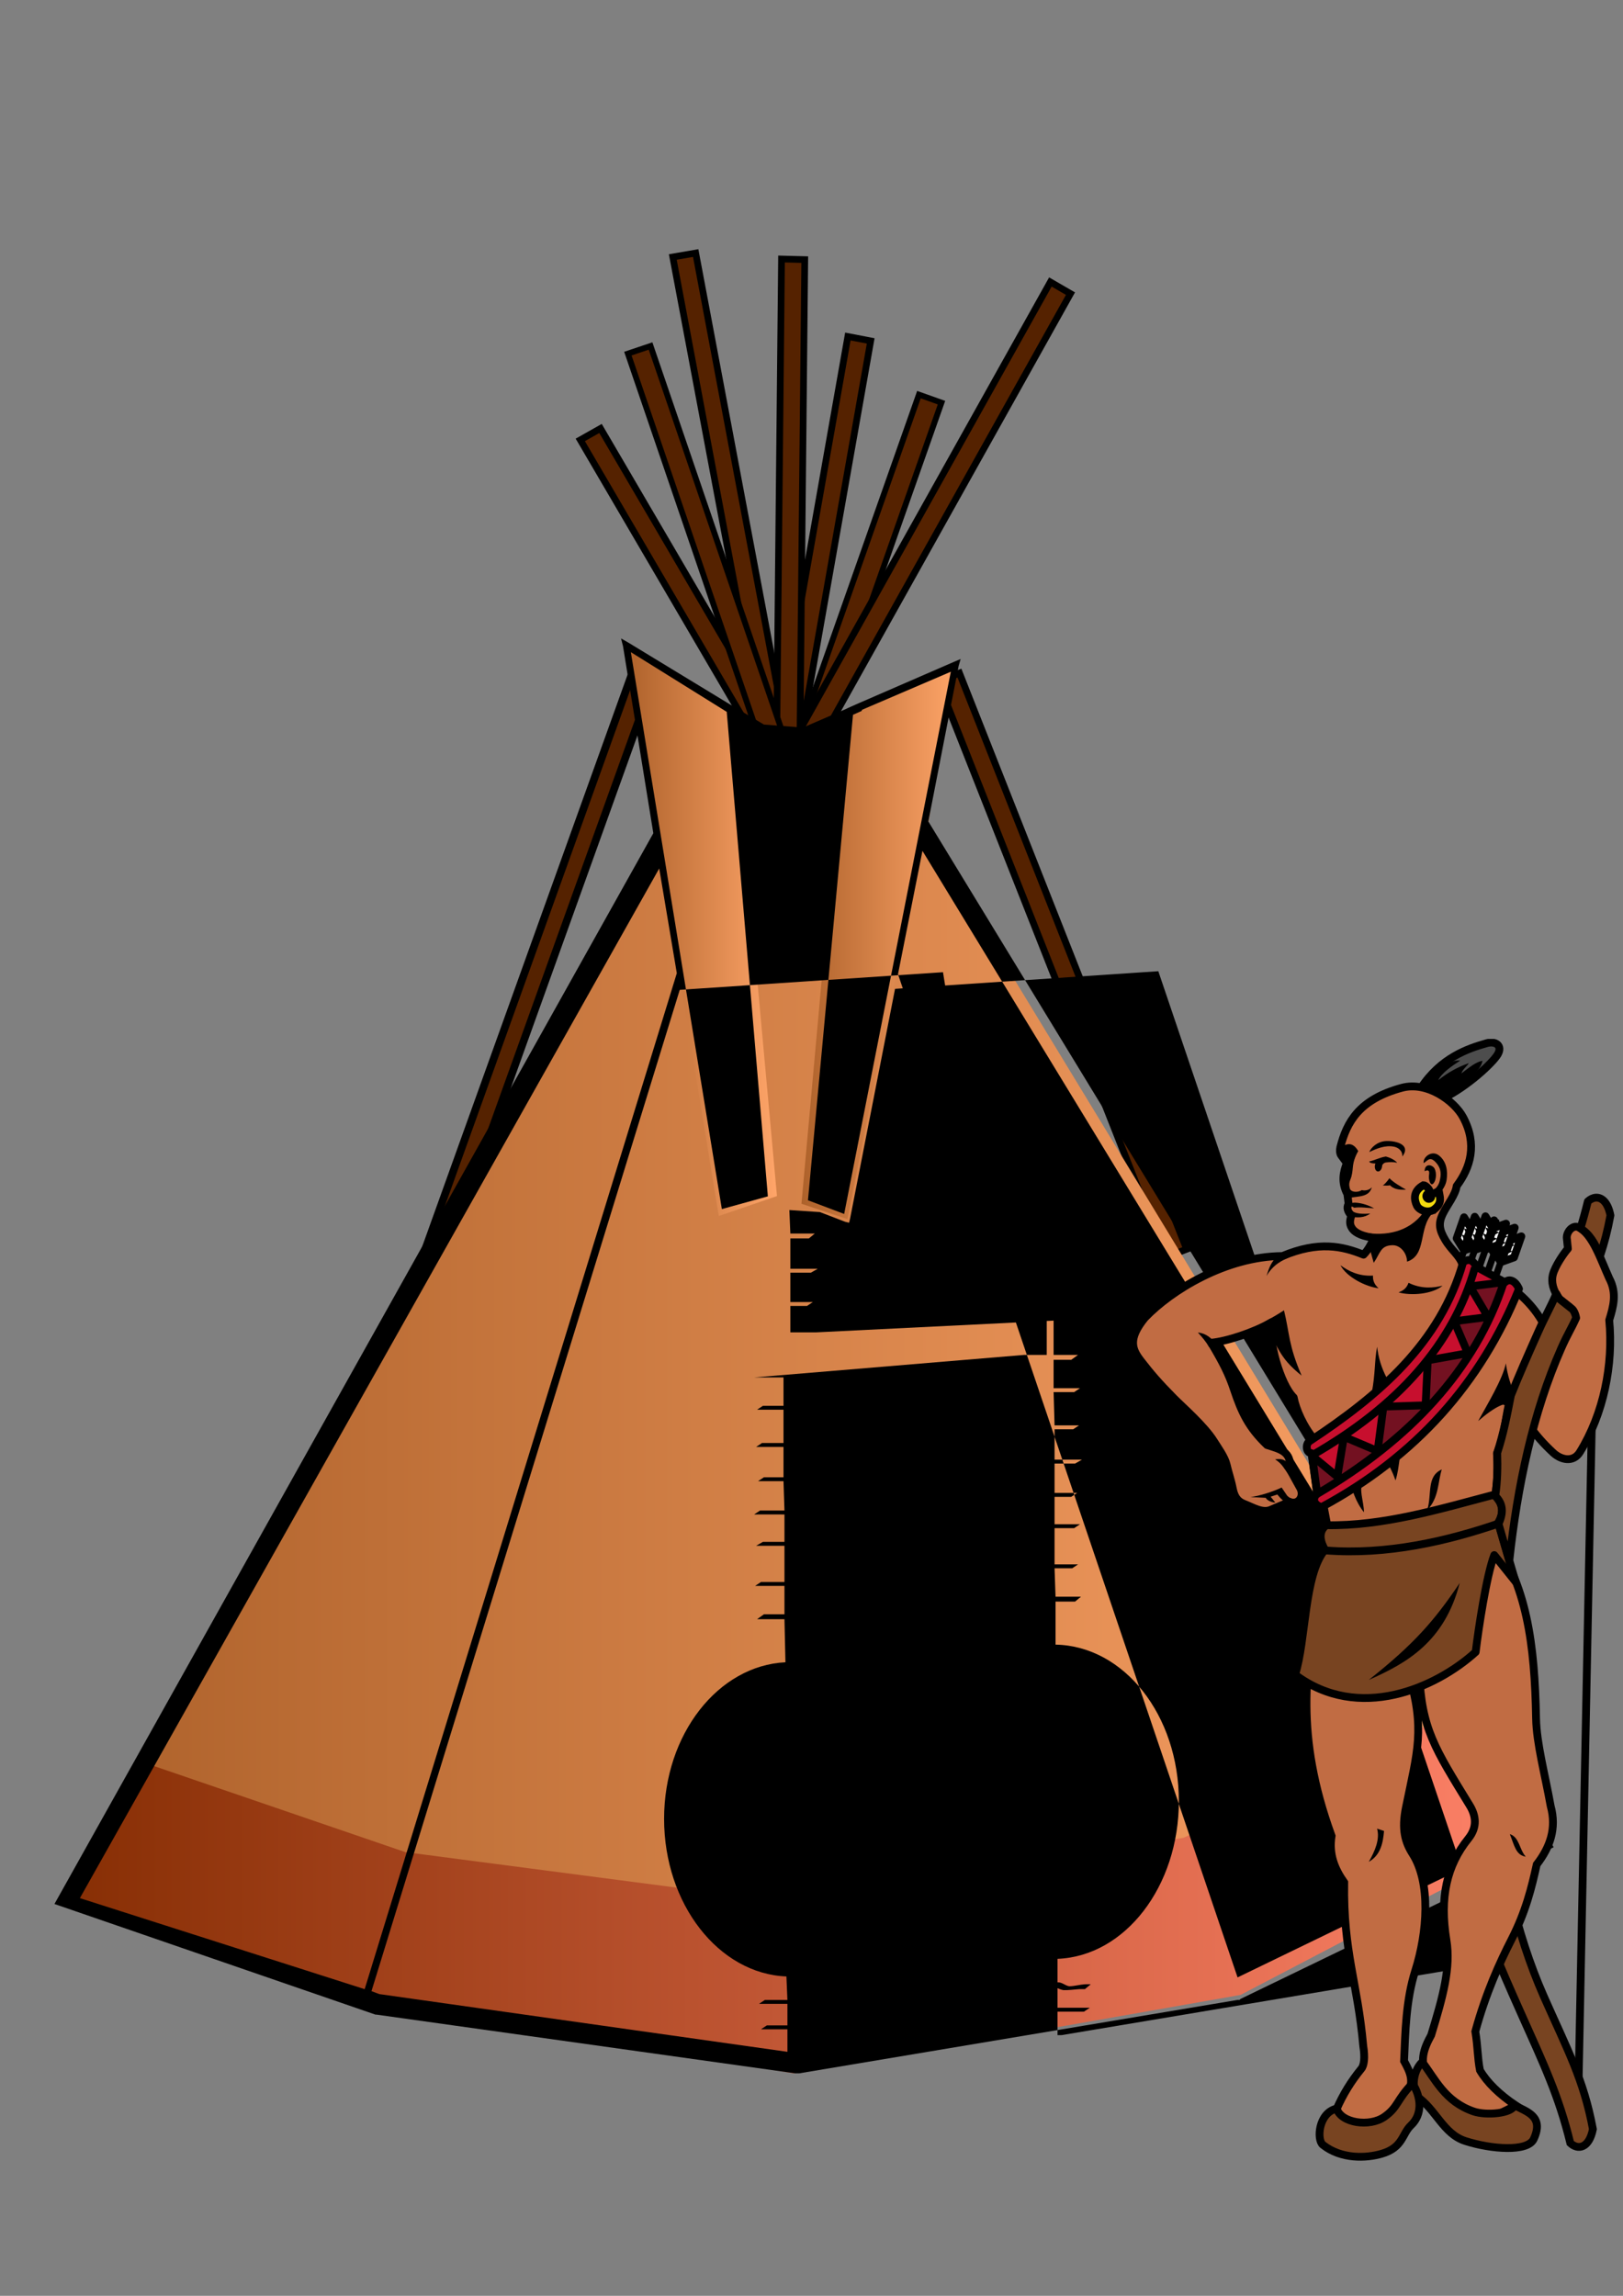 <?xml version="1.0"?><svg width="744.094" height="1052.362" xmlns="http://www.w3.org/2000/svg" xmlns:xlink="http://www.w3.org/1999/xlink">
 <rect width="100%" height="100%" fill="#808080" stroke="none"/>
 <defs>
  <linearGradient y2="0.5" x2="1" y1="0.5" x1="-0" id="linearGradient9365" xlink:href="#linearGradient35151"/>
  <linearGradient id="linearGradient35151">
   <stop stop-color="#ad612a" id="stop35153" offset="0"/>
   <stop stop-color="#ffa569" id="stop35155" offset="1"/>
  </linearGradient>
  <linearGradient y2="0.5" x2="1" y1="0.5" x1="0" id="linearGradient9395" xlink:href="#linearGradient9397"/>
  <linearGradient id="linearGradient9397">
   <stop stop-color="#882f05" offset="0" id="stop9399"/>
   <stop stop-color="#ff8269" offset="1" id="stop9401"/>
  </linearGradient>
  <linearGradient y2="0.5" x2="1" y1="0.5" x1="0" id="linearGradient9377" xlink:href="#linearGradient35151"/>
  <linearGradient y2="0.5" x2="1" y1="0.5" x1="-0" id="linearGradient9387" xlink:href="#linearGradient35151"/>
  <symbol id="svg_85" height="365.357" width="159.126">

   <g transform="translate(-766.351, -90.675)" id="svg_2">
    <g transform="matrix(1.185, 0, 0, 1.185, -126.918, -283.619)" id="svg_3">
     <g id="svg_43" transform="matrix(0.525, 0, 0, 0.525, 482.767, 200.57)">
      <g transform="matrix(0.808, 0, 0, 0.808, 181.301, 77.112)" id="svg_76">
       <path fill="#000000" fill-rule="nonzero" d="m659.767,300.361l4.099,1.432l-11.714,33.521l-4.099,-1.432l11.714,-33.521z" id="svg_83"/>
       <path fill="#ffffff" fill-rule="nonzero" stroke="#000000" stroke-width="5.05" stroke-linecap="round" stroke-linejoin="round" stroke-miterlimit="4" stroke-dashoffset="0" d="m654.873,299.455l4.591,7.445l-4.773,13.659l-4.591,-7.445l4.773,-13.659z" id="svg_82"/>
       <path fill="#000000" fill-rule="evenodd" d="m658.78,308.043l-3.977,-1.442l2.418,5.564l1.558,-4.122z" id="svg_81"/>
       <path fill="#000000" fill-rule="evenodd" id="svg_80" d="m657.33,312.052l-3.977,-1.442l2.418,5.564l1.558,-4.122z"/>
       <path fill="#ffffff" fill-rule="nonzero" stroke="#000000" stroke-width="5.05" stroke-linecap="round" stroke-linejoin="round" stroke-miterlimit="4" stroke-dashoffset="0" d="m668.229,304.221l-8.229,2.965l-4.773,13.659l8.229,-2.965l4.773,-13.659z" id="svg_79"/>
       <path fill="#000000" fill-rule="evenodd" id="svg_78" d="m659.823,308.506l4.009,1.349l-5.357,2.846l1.348,-4.195z"/>
       <path fill="#000000" fill-rule="evenodd" d="m658.461,312.546l4.009,1.349l-5.357,2.846l1.348,-4.196z" id="svg_77"/>
      </g>
      <g id="svg_68" transform="matrix(0.808, 0, 0, 0.808, 162.097, 70.978)">
       <path fill="#000000" fill-rule="nonzero" id="svg_75" d="m659.767,300.361l4.099,1.432l-11.714,33.521l-4.099,-1.432l11.714,-33.521z"/>
       <path fill="#ffffff" fill-rule="nonzero" stroke="#000000" stroke-width="5.05" stroke-linecap="round" stroke-linejoin="round" stroke-miterlimit="4" stroke-dashoffset="0" id="svg_74" d="m654.873,299.455l4.591,7.445l-4.773,13.659l-4.591,-7.445l4.773,-13.659z"/>
       <path fill="#000000" fill-rule="evenodd" id="svg_73" d="m658.78,308.043l-3.977,-1.442l2.418,5.564l1.558,-4.122z"/>
       <path fill="#000000" fill-rule="evenodd" d="m657.33,312.052l-3.977,-1.442l2.418,5.564l1.558,-4.122z" id="svg_72"/>
       <path fill="#ffffff" fill-rule="nonzero" stroke="#000000" stroke-width="5.05" stroke-linecap="round" stroke-linejoin="round" stroke-miterlimit="4" stroke-dashoffset="0" id="svg_71" d="m668.229,304.221l-8.229,2.965l-4.773,13.659l8.229,-2.965l4.773,-13.659z"/>
       <path fill="#000000" fill-rule="evenodd" d="m659.823,308.506l4.009,1.349l-5.357,2.846l1.348,-4.195z" id="svg_70"/>
       <path fill="#000000" fill-rule="evenodd" id="svg_69" d="m658.461,312.546l4.009,1.349l-5.357,2.846l1.348,-4.196z"/>
      </g>
      <g transform="matrix(0.808, 0, 0, 0.808, 167.698, 70.711)" id="svg_60">
       <path fill="#000000" fill-rule="nonzero" d="m659.767,300.361l4.099,1.432l-11.714,33.521l-4.099,-1.432l11.714,-33.521z" id="svg_67"/>
       <path fill="#ffffff" fill-rule="nonzero" stroke="#000000" stroke-width="5.05" stroke-linecap="round" stroke-linejoin="round" stroke-miterlimit="4" stroke-dashoffset="0" d="m654.873,299.455l4.591,7.445l-4.773,13.659l-4.591,-7.445l4.773,-13.659z" id="svg_66"/>
       <path fill="#000000" fill-rule="evenodd" d="m658.78,308.043l-3.977,-1.442l2.418,5.564l1.558,-4.122z" id="svg_65"/>
       <path fill="#000000" fill-rule="evenodd" id="svg_64" d="m657.33,312.052l-3.977,-1.442l2.418,5.564l1.558,-4.122z"/>
       <path fill="#ffffff" fill-rule="nonzero" stroke="#000000" stroke-width="5.05" stroke-linecap="round" stroke-linejoin="round" stroke-miterlimit="4" stroke-dashoffset="0" d="m668.229,304.221l-8.229,2.965l-4.773,13.659l8.229,-2.965l4.773,-13.659z" id="svg_63"/>
       <path fill="#000000" fill-rule="evenodd" id="svg_62" d="m659.823,308.506l4.009,1.349l-5.357,2.846l1.348,-4.195z"/>
       <path fill="#000000" fill-rule="evenodd" d="m658.461,312.546l4.009,1.349l-5.357,2.846l1.348,-4.196z" id="svg_61"/>
      </g>
      <g id="svg_52" transform="matrix(0.808, 0, 0, 0.808, 177.833, 72.578)">
       <path fill="#000000" fill-rule="nonzero" id="svg_59" d="m659.767,300.361l4.099,1.432l-11.714,33.521l-4.099,-1.432l11.714,-33.521z"/>
       <path fill="#ffffff" fill-rule="nonzero" stroke="#000000" stroke-width="5.05" stroke-linecap="round" stroke-linejoin="round" stroke-miterlimit="4" stroke-dashoffset="0" id="svg_58" d="m654.873,299.455l4.591,7.445l-4.773,13.659l-4.591,-7.445l4.773,-13.659z"/>
       <path fill="#000000" fill-rule="evenodd" id="svg_57" d="m658.78,308.043l-3.977,-1.442l2.418,5.564l1.558,-4.122z"/>
       <path fill="#000000" fill-rule="evenodd" d="m657.33,312.052l-3.977,-1.442l2.418,5.564l1.558,-4.122z" id="svg_56"/>
       <path fill="#ffffff" fill-rule="nonzero" stroke="#000000" stroke-width="5.05" stroke-linecap="round" stroke-linejoin="round" stroke-miterlimit="4" stroke-dashoffset="0" id="svg_55" d="m668.229,304.221l-8.229,2.965l-4.773,13.659l8.229,-2.965l4.773,-13.659z"/>
       <path fill="#000000" fill-rule="evenodd" d="m659.823,308.506l4.009,1.349l-5.357,2.846l1.348,-4.195z" id="svg_54"/>
       <path fill="#000000" fill-rule="evenodd" id="svg_53" d="m658.461,312.546l4.009,1.349l-5.357,2.846l1.348,-4.196z"/>
      </g>
      <g transform="matrix(0.808, 0, 0, 0.808, 173.299, 70.475)" id="svg_44">
       <path fill="#000000" fill-rule="nonzero" d="m659.767,300.361l4.099,1.432l-11.714,33.521l-4.099,-1.432l11.714,-33.521z" id="svg_51"/>
       <path fill="#ffffff" fill-rule="nonzero" stroke="#000000" stroke-width="5.05" stroke-linecap="round" stroke-linejoin="round" stroke-miterlimit="4" stroke-dashoffset="0" d="m654.873,299.455l4.591,7.445l-4.773,13.659l-4.591,-7.445l4.773,-13.659z" id="svg_50"/>
       <path fill="#000000" fill-rule="evenodd" d="m658.78,308.043l-3.977,-1.442l2.418,5.564l1.558,-4.122z" id="svg_49"/>
       <path fill="#000000" fill-rule="evenodd" id="svg_48" d="m657.33,312.052l-3.977,-1.442l2.418,5.564l1.558,-4.122z"/>
       <path fill="#ffffff" fill-rule="nonzero" stroke="#000000" stroke-width="5.05" stroke-linecap="round" stroke-linejoin="round" stroke-miterlimit="4" stroke-dashoffset="0" d="m668.229,304.221l-8.229,2.965l-4.773,13.659l8.229,-2.965l4.773,-13.659z" id="svg_47"/>
       <path fill="#000000" fill-rule="evenodd" id="svg_46" d="m659.823,308.506l4.009,1.349l-5.357,2.846l1.348,-4.195z"/>
       <path fill="#000000" fill-rule="evenodd" d="m658.461,312.546l4.009,1.349l-5.357,2.846l1.348,-4.196z" id="svg_45"/>
      </g>
     </g>
     <path fill="none" stroke="#000000" stroke-width="2.143" stroke-miterlimit="4" d="m881.791,371.123l-4.643,231.135" id="svg_42"/>
     <path fill="#4d4d4d" fill-rule="evenodd" stroke="#000000" stroke-width="2.143" stroke-miterlimit="4" d="m833.805,329.38c5.477,-8.367 12.953,-10.891 18.095,-12.34c2.362,-0.666 4.413,0.624 3.057,3.018c-1.356,2.394 -8.487,8.934 -14.842,12.013l-6.31,-2.691z" id="svg_41"/>
     <path fill="#000000" fill-rule="evenodd" d="m850.74,321.865c-1.829,0.318 -3.688,1.876 -5.8,3.479c0.346,-1.148 1.643,-2.092 2.041,-2.83c-3.149,1.126 -5.742,2.574 -8.398,4.685c0.899,-1.95 3.763,-3.919 6.032,-5.381c-4.037,-0.388 -7.669,4.708 -10.486,7.654l5.521,2.273c6.249,-3.776 10.561,-6.807 11.089,-9.881z" id="svg_40"/>
     <path fill="#c16c43" fill-rule="evenodd" stroke="#000000" stroke-width="2.143" stroke-linecap="round" stroke-linejoin="round" stroke-miterlimit="4" id="svg_39" d="m757.989,392.468c7.231,-7.547 22.257,-16.858 37.768,-16.951c9.991,-4.184 16.457,-2.726 22.295,-0.369c1.344,-1.35 2.07,-3.023 2.986,-4.617c-2.769,-0.358 -5.063,-1.074 -6.124,-2.598c-0.897,-1.288 -0.522,-2.428 -0.232,-3.526c-0.991,-1.124 -1.358,-2.2 -0.742,-3.201l-0.325,-2.691c-1.748,-3.325 -1.126,-6.036 -0.139,-8.536l-1.572,-2.127c-0.357,-0.482 -0.421,-1.474 -0.238,-2.188c1.761,-6.964 5.219,-13.223 16.935,-16.376c6.902,-1.858 14.399,3.61 16.796,8.072c4.001,7.449 2.045,13.842 -1.763,18.927c-0.275,2.353 -2.59,5.182 -3.768,7.574c-1.354,2.747 -0.964,4.506 0.595,7.17c1.687,2.882 3.88,4.226 4.743,6.749l14.957,7.57c4.251,3.597 7.235,7.408 9.856,14.264c1.443,-3.574 2.409,-6.007 4.827,-9.978l-3.101,-2.462c-1.564,-2.219 -2.217,-4.49 -1.642,-6.658c0.584,-2.198 2.852,-5.588 4.104,-7.023l-0.274,-2.645c-0.326,-1.748 1.525,-4.098 3.283,-3.192c3.799,1.957 6.019,8.826 8.344,13.967c2.205,4.146 1.122,7.821 0,11.492c1.178,12.223 -1.536,25.724 -8.07,36.286c-1.791,2.895 -5.141,2.168 -7.296,0.182c-5.623,-5.181 -8.541,-10.066 -11.612,-15.599c-1.638,5.29 -1.374,9.666 -3.871,15.768c0.306,4.743 0.121,10.775 -1.481,15.518l-22.071,6.567l-22.254,2.006l-2.007,-10.58l-2.245,-17.195c-3.115,-3.658 -5.203,-8.499 -5.792,-11.694c-3.717,-3.654 -6.971,-15.559 -6.144,-20.643c-4.742,2.764 -12.346,5.257 -16.537,5.604c3.344,5.613 4.883,8.714 6.253,12.83c2.108,6.337 4.113,10.534 9.107,15.283c3.402,1.105 6.905,1.738 6.207,6.573l2.888,5.226c1.204,2.18 -0.398,4.787 -2.949,3.806l-5.113,2.176c-2.294,0.976 -4.726,-0.603 -7.39,-1.645c-1.939,-0.758 -2.666,-2.21 -3.059,-4.191c-0.482,-2.432 -1.206,-4.429 -1.691,-6.543c-0.476,-2.073 -2.318,-4.587 -3.505,-6.481c-2.642,-4.217 -8.576,-9.347 -11.052,-11.855c-4.185,-4.239 -6.296,-6.711 -8.986,-10.187c-2.438,-3.151 -3.695,-5.971 1.099,-11.863z"/>
     <path fill="#784421" fill-rule="evenodd" stroke="#000000" stroke-width="2.143" stroke-miterlimit="4" d="m858.376,550.868l-5.598,10.194c0.334,1.621 0.653,3.238 0.968,4.859c2.076,5.207 4.529,10.827 7.452,17.367c6.54,14.629 10.485,22.938 13.674,35.933c2.119,1.971 5.16,1.421 6.205,-3.825c-2.534,-13.682 -7.069,-21.956 -13.493,-36.491c-3.885,-8.789 -6.893,-18.222 -9.209,-28.037z" id="svg_38"/>
     <path fill="#000000" fill-rule="evenodd" id="svg_37" d="m814.156,436.058c0.473,3.375 1.799,7.114 4.013,9.85c-0.015,-2.934 -1.67,-7.099 -0.046,-7.844c-0.431,-2.999 -1.118,-3.844 -3.967,-2.006z"/>
     <path fill="#000000" fill-rule="evenodd" d="m793.758,431.38c2.848,-0.433 3.347,0.901 4.76,2.474l-1.04,1.736c-1.444,-1.946 -1.762,-2.942 -3.72,-4.21z" id="svg_36"/>
     <path fill="#000000" fill-rule="evenodd" d="m799.194,442.219c-0.678,0.149 -1.744,-0.351 -2.203,-0.972l-1.445,-2.134c-2.469,1.16 -6.067,2.318 -8.571,2.62l4.204,0.21c0.246,0.549 1.303,1.223 2.637,1.309l-1.295,-1.624l1.847,-0.594c0.625,0.734 1.054,1.322 2.02,1.98l2.807,-0.796z" id="svg_35"/>
     <path fill="#c70f2e" fill-rule="evenodd" stroke="#000000" stroke-width="2.143" stroke-linecap="round" stroke-linejoin="round" stroke-miterlimit="4" d="m803.113,426.456c19.237,-12.674 36.04,-27.04 42.306,-49.271c1.352,-0.908 2.602,-0.886 3.611,1.29l7.868,4.256c1.251,-1.143 2.875,-0.445 3.869,1.806c-10.437,25.91 -28.451,46.104 -54.301,59.977c-2.686,-0.959 -2.195,-2.76 -1.161,-3.74l-1.548,-11.092c-1.341,0.043 -1.812,-2.236 -0.645,-3.225z" id="svg_34"/>
     <path fill="none" stroke="#000000" stroke-width="2.143" stroke-miterlimit="4" d="m804.015,430.196c23.478,-13.468 38.69,-30.429 44.628,-51.464" id="svg_33"/>
     <path fill="#731121" fill-rule="evenodd" stroke="#000000" stroke-width="2.143" stroke-linecap="round" stroke-linejoin="round" stroke-miterlimit="4" id="svg_32" d="m805.322,440.859l-1.392,-10.427l6.921,5.697l1.806,-10.963l9.258,3.907l1.592,-12.184l11.593,-0.365l0.591,-12.351l11.017,-1.966l-3.74,-8.771l9.271,-1.176l-4.955,-8.399l9.31,-1.156c-7.835,24.113 -25.964,43.322 -51.272,58.155z"/>
     <path fill="#000000" fill-rule="evenodd" d="m790.83,393.597c1.742,-0.957 3.769,-2.114 5.361,-3.171c1.568,6.395 1.223,9.635 4.849,17.945c-6.347,-5.063 -6.483,-7.956 -10.209,-14.774z" id="svg_31"/>
     <path fill="#000000" fill-rule="evenodd" d="m798.067,375.615c-2.304,1.133 -4.64,1.988 -6.685,5.367c0.711,-2.263 1.412,-4.203 3.247,-5.561l3.438,0.193z" id="svg_30"/>
     <path fill="#000000" fill-rule="evenodd" d="m772.536,396.545c1.031,1.111 2.185,2.416 3.075,3.994l1.749,-0.891c-0.905,-1.585 -2.884,-3.016 -4.824,-3.103z" id="svg_29"/>
     <path fill="#000000" fill-rule="evenodd" d="m822.179,384.369c-1.398,-1.26 -1.567,-2.381 -1.532,-3.479c-4.021,0.247 -6.889,-1.35 -8.947,-2.852c1.725,3.286 6.968,5.918 10.479,6.331z" id="svg_28"/>
     <path fill="#000000" fill-rule="evenodd" id="svg_27" d="m827.668,385.496c1.774,-0.629 2.359,-1.599 2.748,-2.626c3.62,1.768 6.881,1.391 9.357,0.792c-2.852,2.374 -8.703,2.798 -12.105,1.835z"/>
     <path fill="#000000" fill-rule="evenodd" d="m821.781,400.435c0.376,3.131 1.185,5.807 2.736,8.756l-4.195,3.831c1.024,-5.469 0.693,-8.582 1.459,-12.586z" id="svg_26"/>
     <path fill="#000000" fill-rule="evenodd" d="m860.38,415.17c-1.791,-3.522 -2.789,-7.007 -3.225,-10.19c-0.79,4.213 -5.298,11.651 -7.61,15.865c2.3,-1.989 4.393,-3.474 5.998,-4.192c1.046,-0.468 1.022,-0.451 1.999,0.58l2.838,-2.064z" id="svg_25"/>
     <path fill="#000000" fill-rule="evenodd" d="m813.821,344.792c-0.495,0.051 -0.937,0.25 -1.269,0.401l-0.969,1.904l1.987,2.839l-0.833,3.905l0.522,3.352l1.129,2.312c2.574,-0.455 5.235,-0.222 5.946,-2.906c-0.64,0.82 -1.865,1.033 -2.756,0.802c-1.121,0.747 -3.007,0.614 -3.293,-0.451c-0.263,-0.982 -0.204,-1.606 0.196,-2.572c0.415,-1.001 0.531,-2.163 0.625,-3.189c0.134,-1.459 0.526,-2.828 1.486,-4.509c-0.957,-1.647 -1.947,-1.973 -2.772,-1.887z" id="svg_24"/>
     <path fill="#000000" fill-rule="evenodd" d="m828.692,348.176c1.836,-2.31 0.002,-3.413 -1.184,-3.821c-1.101,-0.379 -2.332,-0.475 -3.224,-0.435c-2.515,0.11 -4.24,1.892 -4.656,3.037c1.809,-0.879 4.365,-2.001 6.861,-1.47c1.083,0.23 2.341,1.099 2.203,2.69z" id="svg_23"/>
     <path fill="#000000" fill-rule="evenodd" d="m824.183,348.172c-1.688,0.254 -3.015,1.042 -4.575,1.356c0.09,0.407 0.858,0.566 1.713,0.564c-0.076,0.178 -0.133,0.382 -0.158,0.596c-0.097,0.82 0.258,1.53 0.806,1.595c0.547,0.065 1.076,-0.541 1.173,-1.361c0.045,-0.383 0.039,-0.432 0.225,-0.622c0.079,-0.081 0.313,-0.427 0.851,-0.49c1.131,-0.131 1.878,-0.163 3.095,0.07c-0.85,-0.882 -2.035,-1.414 -3.13,-1.708l0,0z" id="svg_22"/>
     <path fill="#000000" fill-rule="evenodd" d="m814.945,363.06c0.737,0.883 3.089,0.95 4.964,0.765c-1.596,1.208 -3.538,1.224 -5.521,0.835l0.557,-1.6z" id="svg_21"/>
     <path fill="#000000" fill-rule="evenodd" d="m813.801,361.513c0.515,-0.306 0.888,-0.725 2.067,-0.656c1.834,0.108 3.516,0.693 5.085,1.542c-1.815,-0.082 -3.631,-0.411 -5.446,-0.164c-0.615,-0.333 -1.148,-0.503 -1.706,-0.722z" id="svg_20"/>
     <path fill="#000000" fill-rule="evenodd" d="m823.357,356.138c0.601,-0.414 1.381,-1.394 1.807,-2.004c1.088,1.152 3.13,2.325 4.563,3.137c-2.098,0.148 -3.467,-0.23 -4.431,-1.207c-0.362,0.159 -1.449,0.087 -1.939,0.074l0,0z" id="svg_19"/>
     <path fill="#000000" fill-rule="evenodd" d="m835.134,358.872c1.392,-0.872 3.318,-1.844 3.826,-3.919c0.421,-1.721 0.563,-3.375 -1.017,-5.129c-1.751,-1.944 -2.383,-0.326 -3.384,0.154c-0.219,-1.71 2.279,-3.621 4.195,-2.11c2.177,1.717 2.451,4.371 2.133,6.672c-0.342,2.479 -2.557,4.697 -4.119,5.161c-0.719,0.214 -1.744,-0.519 -1.634,-0.827z" id="svg_18"/>
     <path fill="#000000" fill-rule="evenodd" d="m837.24,355.577c1.024,-1.156 0.875,-3.793 -0.026,-4.533c-1.092,-0.896 -2.385,-0.502 -2.375,1.179c0.75,-0.399 1.454,-0.435 1.214,0.958c-0.225,1.306 0.398,3.288 1.187,2.396l0,0z" id="svg_17"/>
     <path fill="#f5dc0f" fill-rule="evenodd" stroke="#000000" stroke-width="2.143" stroke-miterlimit="4" d="m837.692,362.535c-1.749,1.482 -4.352,0.464 -4.986,-0.881c-0.758,-1.608 -1.123,-3.981 1.801,-5.601c0.656,0 1.956,1.349 1.723,2.008c-1.223,0.454 -0.976,1.227 -0.744,1.494c0.248,0.284 0.573,0.402 0.985,0.085c0.312,-0.241 0.106,-0.778 0.2,-0.97l2.051,-0.971c0.271,1.545 1.034,3.088 -1.03,4.836l0,0z" id="svg_16"/>
     <path fill="#000000" fill-rule="evenodd" d="m819.816,373.702l1.032,3.676c1.821,-2.643 1.831,-4.77 5.159,-4.837c2.135,-0.043 3.973,2.12 3.998,4.514c5.468,-1.758 3.064,-9.123 6.965,-13.285l-2.58,-0.064c-3.876,5.165 -10.183,6.421 -16.252,5.353l2.967,1.419l-1.29,3.225z" id="svg_15"/>
     <path fill="#c16c43" fill-rule="evenodd" stroke="#000000" stroke-width="2.143" stroke-miterlimit="4" d="m852.872,452.201c10.075,13.229 12.224,30.118 12.586,50.345c0.122,6.831 2.441,15.314 4.013,24.078c1.693,6.16 -0.187,11.347 -3.831,16.052c-1.394,6.32 -2.994,12.922 -6.932,20.612c-3.238,6.324 -7.043,14.681 -9.941,25.263c0.701,4.225 0.593,7.259 1.277,10.671c1.946,3.32 5.287,6.592 9.85,9.668l-8.847,4.378l-7.752,-2.827l-7.388,-9.12c-2.793,-4.377 -1.266,-8.106 0.73,-11.765c3.264,-10.663 5.427,-18.54 4.195,-26.084c-1.91,-11.702 0.055,-20.508 6.019,-27.908c2.619,-3.249 2.01,-6.432 0.365,-9.12c-9.557,-15.613 -13.236,-21.038 -13.863,-36.482l-2.919,0c4.58,15.626 2.449,21.511 -0.73,37.029c-1.253,6.116 -0.203,9.587 1.824,12.769c5.06,7.941 4.056,21.652 0.73,32.104c-2.583,8.115 -2.735,16.976 -3.072,24.818c1.784,3.235 2.665,5.342 1.157,8.745l-2.336,5.167l-7.953,5.644l-10.354,-2.464l0.99,-3.989c1.72,-3.92 3.908,-7.5 6.74,-10.976c0.801,-0.905 1.038,-3.204 0.547,-6.202c-1.583,-17.777 -5.511,-25.57 -5.236,-45.005c-2.579,-3.646 -4.273,-7.671 -3.466,-12.768c-10.16,-27.809 -6.956,-46.071 -3.831,-64.39l16.782,-12.769l30.644,-5.472z" id="svg_14"/>
     <path fill="#000000" fill-rule="evenodd" d="m819.492,541.946c1.781,-3.113 3.068,-6.243 2.28,-9.12l1.915,0.638c-0.28,3.224 -0.914,6.636 -4.195,8.482z" id="svg_13"/>
     <path fill="#000000" fill-rule="evenodd" d="m858.253,534.331c1.245,3.139 1.63,5.754 4.378,6.202c-1.816,-2.037 -1.732,-5.351 -4.378,-6.202z" id="svg_12"/>
     <path fill="#784421" fill-rule="evenodd" stroke="#000000" stroke-width="2.143" stroke-linecap="round" stroke-linejoin="round" stroke-miterlimit="4" d="m853.967,457.674c-2.125,5.535 -4.331,20.197 -5.107,26.632c-10.888,9.882 -32.128,19.332 -49.615,6.202c3.024,-9.318 2.427,-27.499 8.208,-34.293c-1.067,-1.836 -2.166,-4.805 0.365,-6.749c15.702,0.252 30.922,-4.377 46.149,-8.391c1.376,1.683 3.445,3.593 1.094,7.661l4.743,16.234l-5.837,-7.296z" id="svg_11"/>
     <path fill="#000000" fill-rule="evenodd" d="m844.482,465.335c-4.173,16.173 -14.544,22.027 -24.99,26.632c12.364,-9.789 18.012,-16.247 24.99,-26.632z" id="svg_10"/>
     <path fill="none" stroke="#000000" stroke-width="2.143" stroke-linecap="round" stroke-linejoin="round" stroke-miterlimit="4" d="m807.635,456.397c16.844,1.306 33.355,-2.523 47.791,-7.479" id="svg_9"/>
     <path fill="#000000" fill-rule="evenodd" d="m824.827,432.41c0.382,1.186 0.979,1.824 2.006,4.743c1.262,-3.755 0.793,-7.92 2.417,-8.664l-4.423,3.922z" id="svg_8"/>
     <path fill="#000000" fill-rule="evenodd" d="m839.556,434.143c-4.31,1.898 -2.642,6.957 -4.013,11.127c3.288,-3.283 2.931,-7.935 4.013,-11.127z" id="svg_7"/>
     <path fill="#784421" fill-rule="evenodd" stroke="#000000" stroke-width="2.143" stroke-miterlimit="4" d="m864.82,618.101c2.947,-6.39 -2.079,-7.468 -5.29,-9.303c-0.609,2.326 -7.808,2.901 -11.218,1.733c-7.891,-2.702 -10.519,-8.853 -14.137,-13.589c-2.088,2.029 -3.111,5.906 -1.55,9.394c5.338,3.587 7.307,10.358 13.407,12.313c7.1,2.275 17.125,3.058 18.788,-0.547z" id="svg_6"/>
     <path fill="#784421" fill-rule="evenodd" stroke="#000000" stroke-width="2.143" stroke-miterlimit="4" d="m831.515,602.835c-4.432,4.529 -3.911,6.519 -7.788,9.206c-4.037,2.798 -11.825,1.699 -13.059,-2.303c-5.028,1.149 -5.539,8.576 -3.793,9.958c5.069,4.013 11.935,3.688 16.156,2.455c5.917,-1.729 5.539,-5.451 8.059,-7.82c3.195,-3.003 2.853,-7.738 0.425,-11.496z" id="svg_5"/>
     <path fill="#784421" fill-rule="evenodd" stroke="#000000" stroke-width="2.143" stroke-linecap="round" stroke-linejoin="round" stroke-miterlimit="4" d="m881.852,359.477c-0.753,0.056 -1.505,0.418 -2.167,1.034c-0.643,2.622 -1.315,5.056 -2.035,7.387c2.45,1.507 4.003,4.088 5.415,7.511c1.178,-3.57 2.035,-6.803 2.826,-11.073c-0.718,-3.607 -2.382,-4.983 -4.038,-4.859zm-10.816,26.385c-1.66,3.846 -2.867,5.756 -5.025,10.582c-2.924,6.54 -5.392,12.16 -7.469,17.367c-1.023,5.256 -2.026,10.519 -3.759,15.775c0.126,3.952 0.059,7.9 -0.542,11.852c2.38,2.277 2.156,4.905 0.903,7.666l2.955,10.21c2.232,-20.643 6.511,-40.87 14.298,-58.487c1.713,-3.877 2.63,-5.11 4.073,-8.317c-0.207,-1.127 -0.698,-2.299 -1.428,-2.692l-3.102,-2.462c-0.349,-0.495 -0.648,-0.995 -0.903,-1.494z" id="svg_4"/>
    </g>
   </g>
  </symbol>
 </defs>
 <g>
  <title>Layer 1</title>
  <g id="layer1">
   <g display="inline" id="g9403" transform="matrix(14.357, 0, 0, 14.357, -9891.24, -10057.4)">
    <rect fill="#552200" fill-rule="nonzero" stroke="#000000" stroke-width="0.214" stroke-miterlimit="4" id="rect12644-7-1-2-9-4-7-0-7-4" width="0.742" height="18.728" x="567.409" y="819.112" transform="matrix(0.985, -0.17, 0.185, 0.983, 0, 0)"/>
    <rect fill="#552200" fill-rule="nonzero" stroke="#000000" stroke-width="0.214" stroke-miterlimit="4" id="rect12644-7-1-2-9-4-7-0-7" width="0.742" height="18.728" x="828.915" y="563.047" transform="matrix(0.982, 0.189, -0.174, 0.985, 0, 0)"/>
    <rect fill="#552200" fill-rule="nonzero" stroke="#000000" stroke-width="0.214" stroke-miterlimit="4" id="rect12644-7-1-2-9-4-7-0" width="0.742" height="18.728" x="249.665" y="970.339" transform="matrix(0.871, -0.492, 0.505, 0.863, 0, 0)"/>
    <rect fill="#552200" fill-rule="nonzero" stroke="#000000" stroke-width="0.219" stroke-miterlimit="4" id="rect12644-7-1" width="0.733" height="19.777" x="403.66" y="933.767" transform="matrix(0.932, -0.362, 0.367, 0.93, 0, 0)"/>
    <rect fill="#552200" fill-rule="nonzero" stroke="#000000" stroke-width="0.214" stroke-miterlimit="4" id="rect12644-7-1-2-9-4" width="0.742" height="18.728" x="720.806" y="690.051" transform="matrix(1, 0.026, -0.01, 1, 0, 0)"/>
    <rect fill="#552200" fill-rule="nonzero" stroke="#000000" stroke-width="0.186" stroke-miterlimit="4" id="rect12644-7-1-2-9" width="0.764" height="13.747" x="914.541" y="431.337" transform="matrix(0.942, 0.335, -0.332, 0.943, 0, 0)"/>
    <rect fill="#552200" fill-rule="nonzero" stroke="#000000" stroke-width="0.214" stroke-miterlimit="4" id="rect12644-7-1-2-9-4-7" width="0.742" height="18.728" x="977.342" y="251.864" transform="matrix(0.865, 0.501, -0.488, 0.873, 0, 0)"/>
    <rect fill="#552200" fill-rule="nonzero" stroke="#000000" stroke-width="0.186" stroke-miterlimit="4" id="rect12644-7-1-2" width="0.764" height="13.747" x="440.866" y="901.109" transform="matrix(0.948, -0.319, 0.323, 0.946, 0, 0)"/>
    <rect fill="#552200" fill-rule="nonzero" stroke="#000000" stroke-width="0.244" stroke-miterlimit="4" id="rect12644-7-1-8" width="0.709" height="25.425" x="-911.948" y="449.532" transform="matrix(-0.945, -0.328, -0.338, 0.941, 0, 0)"/>
    <path fill="url(#linearGradient9365)" d="m709.859,727.103l-18.568,34.264l9.346,3.191l13.678,1.824l14.248,-2.622l9.574,-4.331l-19.6,-32.251l0.845,-5.401l-3.333,1.381l-1.99,1.195l-1.803,-1.211l-3.362,-2.14l0.966,6.101z" id="path6459"/>
    <path fill="url(#linearGradient9395)" fill-rule="nonzero" d="m693.571,756.807l8.321,2.849l12.196,1.596l12.652,-2.052l8.662,-3.989l2.964,3.875l-9.802,5.129l-14.248,2.508l-13.564,-2.28l-9.574,-3.191l2.394,-4.445z" id="path6457"/>
    <path fill="url(#linearGradient9377)" fill-rule="nonzero" d="m708.919,721.106l2.983,18.24l1.858,-0.636l-1.418,-15.551l-3.423,-2.054z" id="path9369"/>
    <path fill="url(#linearGradient9387)" fill-rule="nonzero" d="m715.961,723.258l3.57,-1.516l-3.521,17.702l-1.467,-0.489" id="path9379"/>
    <path fill="#000000" stroke-width="0.665" d="m708.781,720.906l0.063,0.25l0.968,5.969l-19.124,34.187l10.25,3.532l0.031,0l13.375,1.875l0.062,0l0.063,0l14,-2.344l0.062,0l0.031,-0.031l9.688,-4.688l0.312,-0.156l-0.187,-0.312l-19.781,-32.438l0.968,-4.969l0.063,-0.218l-0.219,0.093l-3.094,1.344l-0.281,0.125l-0.062,0.031l-1.375,0.594l-0.032,0l-1.218,-0.094l-0.844,-0.5l-0.094,-0.062l-0.062,-0.031l-0.156,-0.094l-3.188,-1.938l-0.219,-0.125l0,0zm0.313,0.438l3.062,1.906l1.313,15.469l-1.469,0.406l-2.906,-17.781zm10.218,0.625l-3.406,17.312l-1.156,-0.437l1.438,-15.5l0.281,-0.125l0,-0.031l2.843,-1.219l0,0zm-0.906,5.719l19.219,31.531l-9.156,4.437l-10.844,-32.031l0.781,-3.937zm-8.406,0.562l0.562,3.344l-9.968,32.437l-9.094,-2.906l18.5,-32.875zm15.938,3.281l10.718,31.657l-13.812,2.312l-0.094,0l-0.031,0l0,-0.75c0.061,0 0.126,0 0.187,0c0.179,0 0.353,0 0.532,0l0.125,0l0.187,-0.125l-0.125,0c-0.177,0 -0.354,0 -0.531,0c-0.123,0 -0.252,-0.001 -0.375,0l0,-0.625c0.057,0.025 0.125,0.051 0.187,0.062c0.171,0.006 0.33,-0.019 0.5,-0.031c0.12,-0.005 0.071,0.001 0.188,0l0.187,-0.156c-0.117,0.002 -0.067,-0.005 -0.187,0c-0.169,0.011 -0.331,0.062 -0.5,0.063c-0.12,-0.016 -0.22,-0.119 -0.344,-0.125c-0.01,0 -0.021,-0.001 -0.031,0l0,-0.75c2.16,-0.084 3.875,-2.315 3.875,-5.032c0,-2.743 -1.748,-4.957 -3.938,-5l0,-1.375c0.083,0.001 0.168,0 0.25,0c0.125,0 0.251,0 0.375,0l0.188,-0.156c-0.124,0 -0.251,0 -0.375,0c-0.146,0 -0.291,0 -0.438,0l-0.031,-0.906c0.055,0 0.102,0 0.156,0c0.139,-0.001 0.268,0 0.407,0l0.187,-0.125c-0.138,0 -0.268,0 -0.406,0c-0.111,0 -0.202,-0.001 -0.313,0c-0.01,0 -0.021,0 -0.031,0l0,-1.156c0.083,0 0.167,0 0.25,0c0.125,-0.001 0.251,0 0.375,0l0.188,-0.125c-0.124,-0.001 -0.252,0 -0.375,0c-0.147,0 -0.291,-0.001 -0.438,0l0,-0.875c0.04,0 0.085,0 0.125,0c0.139,-0.001 0.268,0 0.406,0l0.188,-0.125c-0.138,0 -0.269,0 -0.406,0c-0.111,0 -0.202,-0.001 -0.313,0l0,-0.938c0.101,0 0.181,0 0.281,0c0.125,0 0.251,0 0.375,0l0.219,-0.125c-0.123,0 -0.251,0 -0.375,0c-0.146,0 -0.291,0 -0.437,0c-0.021,0 -0.042,0 -0.063,0l0,-0.969c0.06,0 0.128,0 0.188,0c0.138,0 0.268,0 0.406,0l0.187,-0.125c-0.137,0 -0.268,0.001 -0.406,0c-0.111,0 -0.233,-0.001 -0.344,0c-0.01,0 -0.02,0 -0.031,0l-0.031,-1.062c0.093,0 0.188,0 0.281,0c0.125,0 0.251,0 0.375,0l0.188,-0.125c-0.124,0 -0.251,0 -0.375,0c-0.146,0 -0.291,-0.001 -0.438,0c-0.01,0 -0.02,0 -0.031,0l0,-0.906c0.055,0 0.101,0 0.156,0c0.139,-0.001 0.268,0 0.407,0l0.218,-0.157c-0.137,0 -0.299,0.001 -0.437,0c-0.111,0 -0.202,-0.001 -0.313,0c-0.01,0 -0.02,0 -0.031,0l0,-1.125c0.083,0.001 0.167,0 0.25,0c0.125,0 0.251,0 0.375,0l-8.219,0.406c-0.124,0 -0.251,0.001 -0.375,0c-0.146,0 -0.291,0 -0.437,0l0,-0.843c0.043,0 0.081,0 0.124,0c0.139,-0.001 0.268,0 0.407,0l0.187,-0.125c-0.137,0 -0.268,0 -0.406,0c-0.111,0 -0.202,-0.001 -0.312,0l0,-0.938c0.103,0.001 0.208,0 0.312,0c0.124,0 0.219,0 0.344,0l0.218,-0.125c-0.123,0 -0.251,0 -0.374,0c-0.147,0 -0.292,0 -0.438,0c-0.02,0 -0.042,0 -0.062,0l0,-0.969c0.059,0.001 0.127,0.001 0.187,0c0.138,0 0.268,0.001 0.406,0l0.188,-0.156c-0.138,0 -0.269,0.001 -0.407,0c-0.11,0 -0.232,-0.001 -0.343,0c-0.011,0 -0.021,0 -0.031,0l-0.032,-0.75l0.938,0.063l0.031,0l0.813,0.312l0.125,0.031l0.031,-0.125l1.437,-7.343l8.407,-0.563zm-6.876,0.031l1.157,7.157l0.031,0.125l0.125,-0.032l1.125,-0.312l0.844,0.062l0,0.782c-0.23,0 -0.458,0.001 -0.688,0l-0.187,0.156c0.293,-0.002 0.581,-0.001 0.875,0l0,0.969c-0.203,0 -0.422,0.001 -0.625,0l-0.188,0.125c0.265,-0.002 0.548,-0.001 0.813,0l0,0.937c-0.244,0.001 -0.507,0.001 -0.75,0l-0.188,0.125c0.305,-0.002 0.633,-0.001 0.938,0l0.031,0.844c-0.231,0 -0.456,0.002 -0.688,0l-0.218,0.156c0.295,-0.002 0.61,0 0.906,0l0,1.125c-0.241,0.001 -0.478,0.001 -0.719,0l-8.625,0.719c0.305,-0.002 0.633,-0.001 0.938,0l0,0.906c-0.221,0 -0.436,0.001 -0.657,0l-0.187,0.125c0.285,-0.002 0.559,0 0.844,0l0,1.063c-0.23,0 -0.458,0.001 -0.688,0l-0.187,0.125c0.293,-0.002 0.581,-0.001 0.875,0l0,0.969c-0.203,0 -0.422,0 -0.625,0l-0.188,0.124c0.265,-0.002 0.548,0 0.813,0l0.031,0.938c-0.253,0.001 -0.528,0.002 -0.781,0l-0.188,0.125c0.325,-0.003 0.644,-0.001 0.969,0l0,0.875c-0.231,0 -0.456,0.002 -0.688,0l-0.218,0.125c0.295,-0.002 0.61,-0.001 0.906,0l0,1.156c-0.243,0.001 -0.507,0.001 -0.75,0l-0.188,0.125c0.305,-0.002 0.634,-0.001 0.938,0l0,0.906c-0.221,0.001 -0.436,0.001 -0.656,0l-0.219,0.157c0.285,-0.002 0.59,-0.001 0.875,0l0.031,1.375c-2.145,0.104 -3.875,2.296 -3.875,5c0,2.717 1.746,4.947 3.906,5.031l0.032,0.75c-0.241,0 -0.479,0.001 -0.719,0l-0.188,0.125c0.304,-0.002 0.603,-0.001 0.907,0l0,0.688c-0.22,0 -0.437,0 -0.657,0l-0.187,0.124c0.283,-0.002 0.561,0 0.844,0l0,0.719l-13.032,-1.843l-0.25,-0.094l9.844,-31.969l8.406,-0.563z" id="path12610"/>
   </g>
  </g>
  <use x="394.254" y="167.098" transform="matrix(1.408, 0, 0, 1.408, -37.149, 240.938)" xlink:href="#svg_85" id="svg_86"/>
 </g>
</svg>